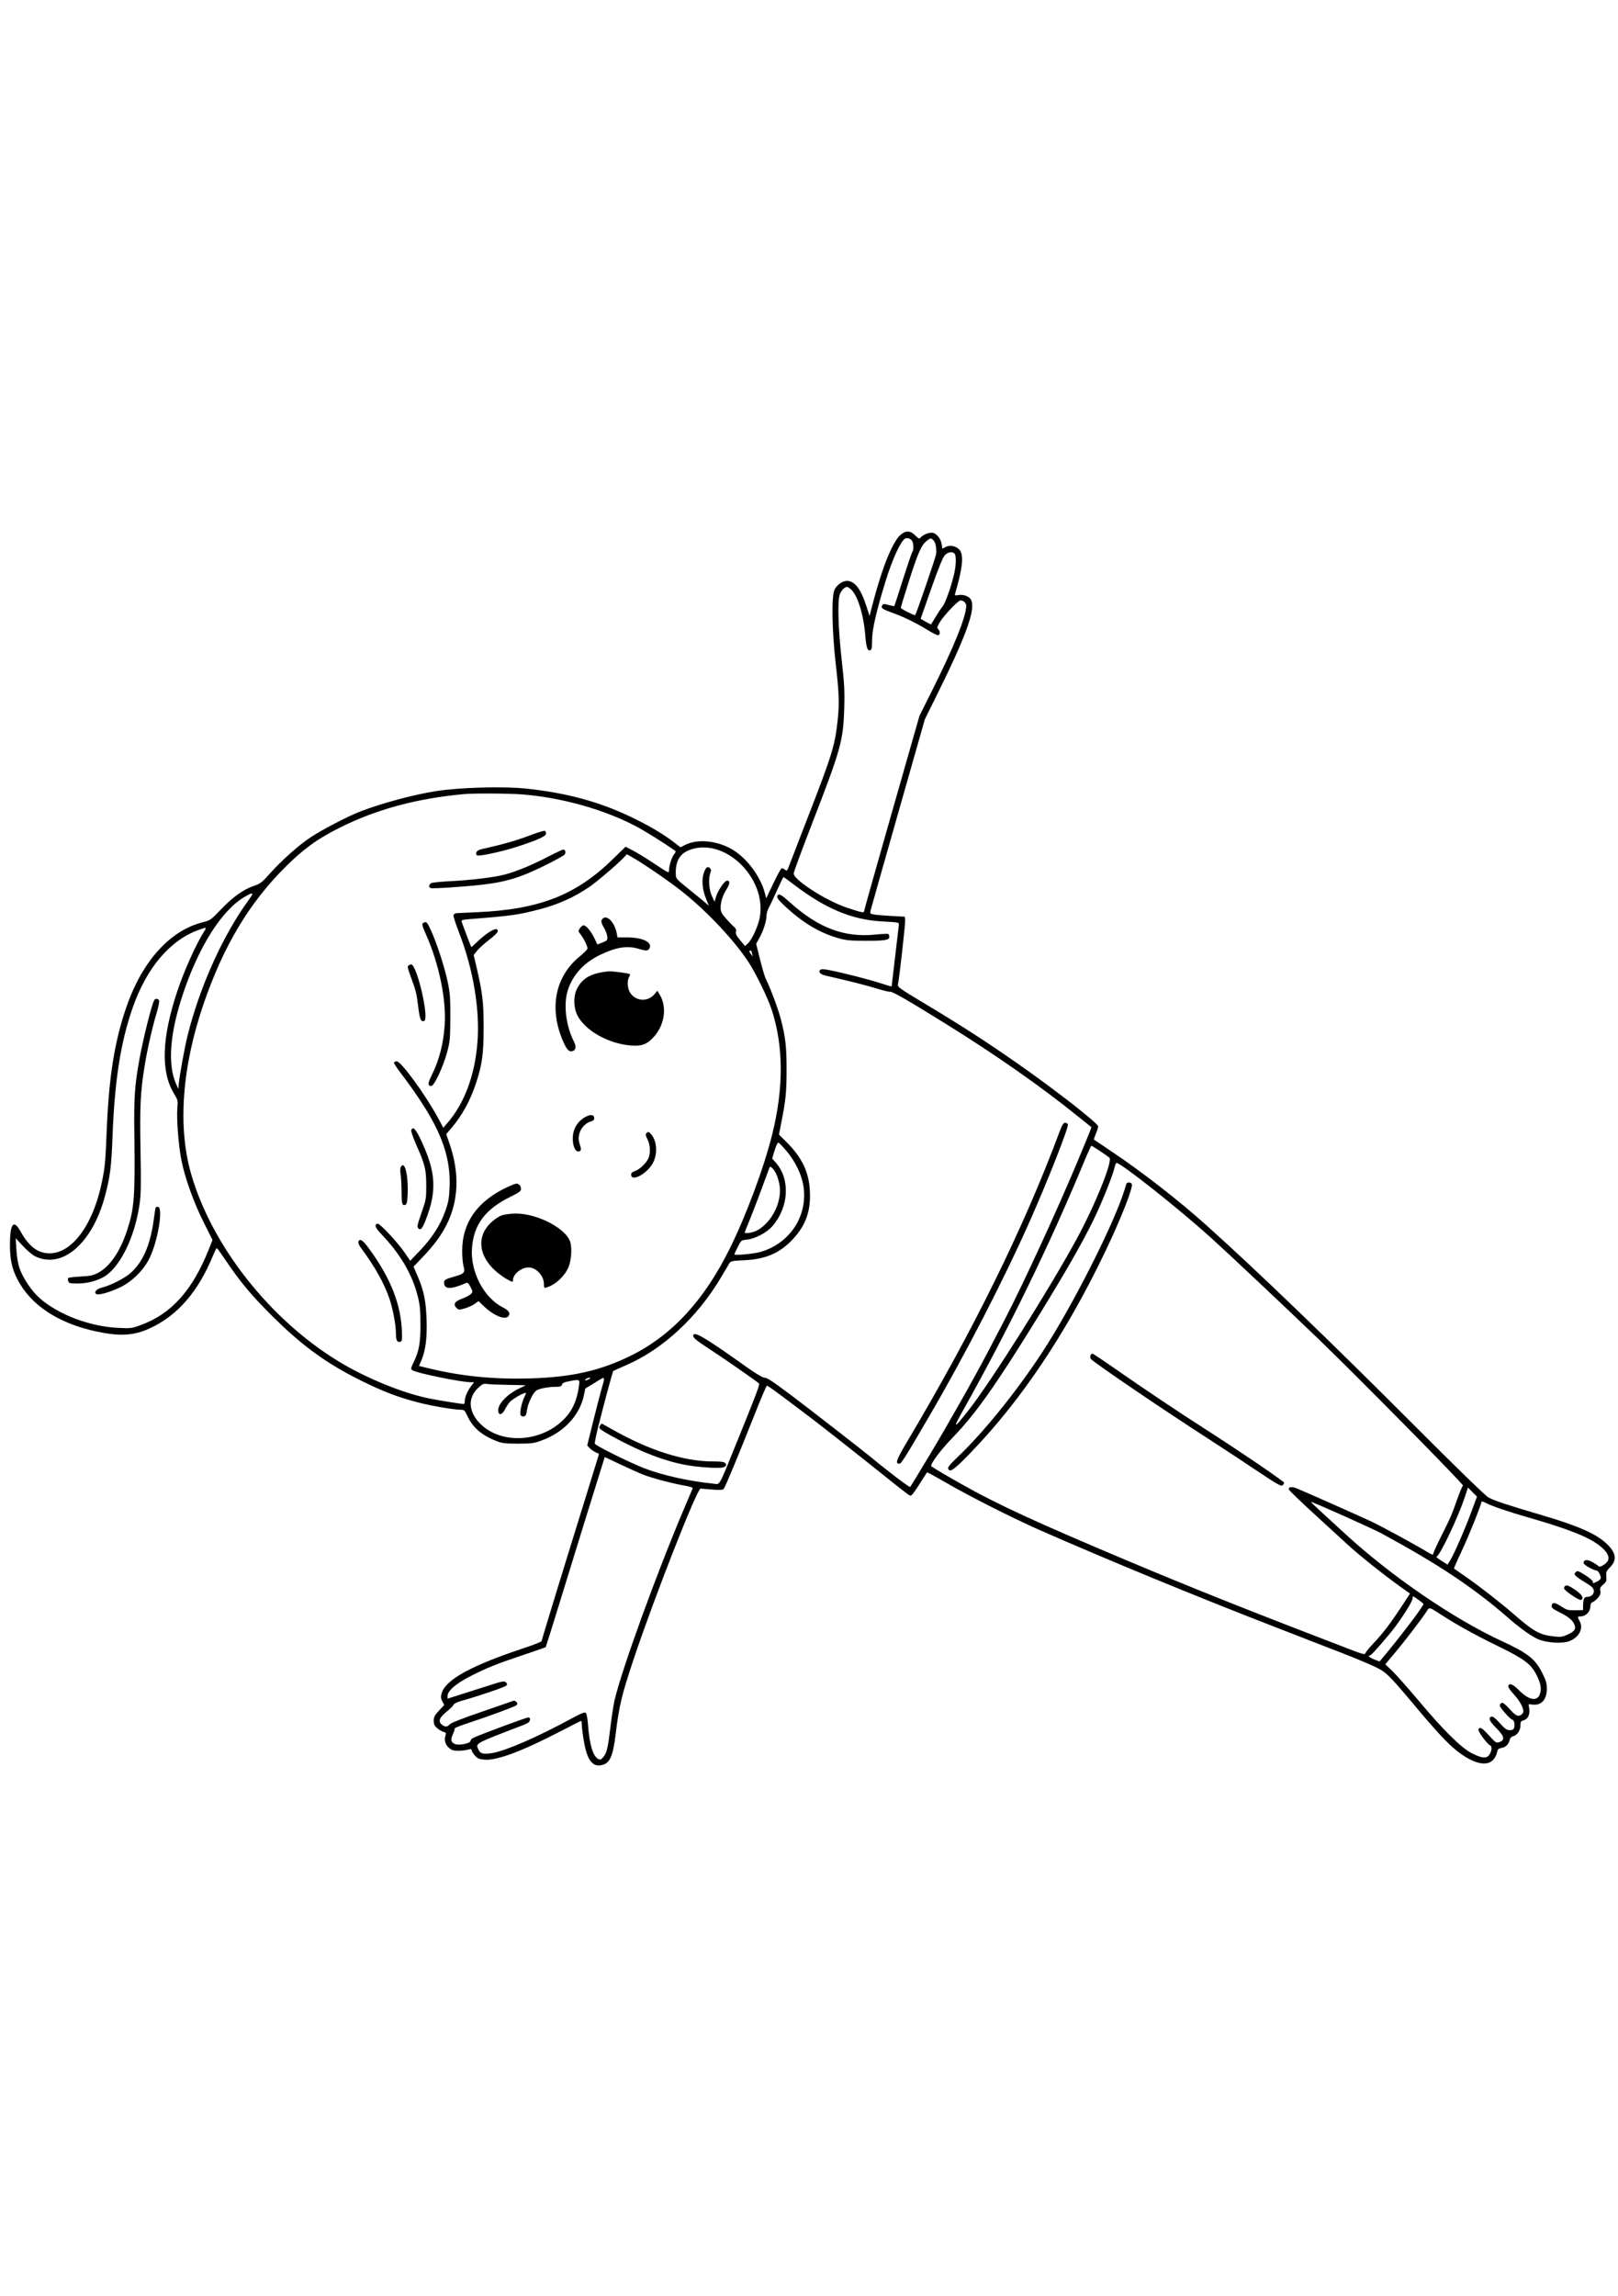 <svg xmlns="http://www.w3.org/2000/svg" width="1410" height="2000" viewBox="0 0 1410 2000" version="1.1">
	<path d="M 784.478 466.153 C 779.933 470.144, 773.546 483.372, 768.136 500 C 764.492 511.199, 762.957 516.545, 758.946 532 L 757.778 536.500 754.842 527.507 C 750.002 512.685, 744.771 506.007, 738 506.007 C 734.133 506.007, 729.056 509.654, 727.190 513.772 C 724.481 519.748, 725.012 549.647, 728.342 578.660 C 731.250 603.998, 731.545 613.097, 729.937 627.789 C 727.567 649.431, 725.096 657.480, 704.627 710.225 C 696.645 730.792, 689.145 750.211, 687.960 753.377 C 685.907 758.865, 685.720 759.056, 683.966 757.469 C 682.954 756.553, 681.588 756.136, 680.931 756.542 C 680.274 756.949, 677.032 762.955, 673.727 769.890 L 667.717 782.500 666.411 777.547 C 663.070 764.888, 653.217 750.734, 642.026 742.519 C 628.556 732.631, 609.075 729.840, 596.897 736.052 L 592.988 738.047 586.625 733.170 C 577.421 726.115, 564.880 718.762, 549.749 711.548 C 522.107 698.369, 494.428 690.841, 459.500 687.003 C 439.469 684.802, 401.022 685.814, 380 689.095 C 360.816 692.089, 332.809 699.593, 314.500 706.644 C 302.913 711.107, 280.980 722.498, 270.326 729.587 C 260.009 736.452, 245.071 749.773, 235.100 761 C 228.279 768.680, 226.926 769.714, 221.063 771.719 C 212.001 774.818, 202.660 781.531, 192.332 792.367 C 183.808 801.309, 183.261 801.692, 176.649 803.353 C 147.996 810.548, 123.888 837.346, 110.102 877.325 C 99.841 907.085, 94.913 937.890, 93.025 984.079 C 91.858 1012.631, 91.527 1016.211, 88.829 1029.439 C 80.756 1069.015, 60.806 1094.362, 39.984 1091.498 C 31.218 1090.292, 24.564 1084.551, 17.622 1072.205 C 11.823 1061.891, 8.688 1066.010, 8.668 1083.969 C 8.654 1096.821, 10.313 1104.714, 14.961 1113.922 C 26.416 1136.616, 50.655 1152.714, 84.057 1159.815 C 104.473 1164.154, 116.342 1163.492, 130.119 1157.245 C 154.702 1146.099, 172.788 1125.231, 186.033 1092.731 C 187.326 1089.558, 188.686 1087.083, 189.054 1087.231 C 189.423 1087.379, 193.142 1092.571, 197.320 1098.769 C 209.309 1116.556, 219.114 1128.283, 236.417 1145.532 C 263.333 1172.363, 284.427 1187.696, 315.500 1203.018 C 334.853 1212.561, 347.810 1217.433, 366 1222.007 C 377.479 1224.894, 396.036 1228, 401.805 1228 C 404.523 1228, 405.123 1228.588, 407.337 1233.425 C 411.910 1243.413, 419.844 1250.252, 432.617 1255.214 C 437.667 1257.176, 440.341 1257.500, 451.500 1257.500 C 463.317 1257.500, 465.206 1257.240, 472.254 1254.647 C 491.593 1247.532, 505.317 1232.694, 508.926 1215 L 510.048 1209.500 518.526 1204.319 C 528.220 1198.394, 527.699 1197.539, 523.512 1212.500 C 522.280 1216.900, 519.123 1229.179, 516.496 1239.786 L 511.720 1259.073 513.959 1261.456 C 515.190 1262.767, 517.503 1264.380, 519.099 1265.041 C 520.694 1265.702, 522 1266.377, 522 1266.541 C 522 1266.704, 517.545 1281.162, 512.099 1298.669 C 491.987 1363.328, 471.998 1428.529, 471.990 1429.500 C 471.985 1430.050, 465.348 1432.686, 457.241 1435.357 C 411.425 1450.453, 388.500 1462.923, 384.984 1474.660 C 383.963 1478.067, 384.035 1479.166, 385.456 1481.914 L 387.131 1485.153 382.565 1490.034 C 378.738 1494.126, 378 1495.553, 378 1498.868 C 378 1502.056, 378.596 1503.324, 381.077 1505.411 C 382.769 1506.835, 385.258 1508.278, 386.608 1508.616 C 388.594 1509.115, 388.921 1509.639, 388.327 1511.366 C 386.893 1515.533, 387.840 1519.416, 390.982 1522.250 C 393.491 1524.512, 394.961 1525, 399.272 1525 C 402.155 1525, 405.973 1524.581, 407.757 1524.070 C 410.324 1523.333, 411 1523.434, 411 1524.554 C 411 1525.332, 412.274 1527.395, 413.832 1529.138 C 416.220 1531.811, 417.539 1532.380, 422.253 1532.771 C 433.003 1533.663, 454.968 1525.449, 488.683 1507.929 C 498.133 1503.018, 506.121 1499, 506.433 1499 C 506.745 1499, 507.014 1500.688, 507.031 1502.750 C 507.049 1504.813, 507.905 1511.362, 508.934 1517.304 C 511.729 1533.435, 516.478 1539.480, 524.739 1537.421 C 531.612 1535.707, 534.243 1529.618, 536.589 1510 C 539.423 1486.298, 541.807 1476.350, 551.928 1446 C 569.875 1392.183, 607.573 1296.177, 610.574 1296.644 C 611.083 1296.724, 615.574 1297.102, 620.552 1297.485 C 627.572 1298.025, 629.852 1297.880, 630.703 1296.841 C 632.097 1295.139, 643.756 1267.095, 657.130 1233.274 C 662.833 1218.849, 667.857 1207.037, 668.293 1207.024 C 669.165 1206.998, 674.711 1210.975, 691.857 1223.923 C 698.104 1228.640, 704.404 1233.393, 705.857 1234.484 C 713.765 1240.421, 743.562 1263.841, 764.970 1280.947 C 794.668 1304.677, 792.543 1303.113, 794.207 1302.474 C 794.960 1302.185, 798.229 1297.661, 801.471 1292.420 C 804.713 1287.180, 807.621 1282.746, 807.933 1282.569 C 808.245 1282.391, 815.475 1286.307, 824 1291.272 C 844.279 1303.083, 882.747 1322.539, 906.120 1332.807 C 965.165 1358.745, 1040.852 1389.948, 1107 1415.622 C 1130.375 1424.695, 1158.275 1435.524, 1169 1439.686 C 1179.725 1443.849, 1192.582 1449.191, 1197.571 1451.558 C 1208.041 1456.526, 1210.072 1458.493, 1233.146 1486.025 C 1251.656 1508.111, 1261.366 1518.527, 1269.408 1524.927 C 1283.295 1535.977, 1295.104 1539.050, 1301.003 1533.150 C 1302.571 1531.583, 1304.153 1528.700, 1304.520 1526.744 C 1305.088 1523.715, 1305.673 1523.096, 1308.456 1522.574 C 1312.252 1521.862, 1314.562 1519.632, 1315.533 1515.741 C 1315.974 1513.972, 1317.084 1512.766, 1318.626 1512.379 C 1322.182 1511.487, 1325 1507.328, 1325 1502.974 C 1325 1499.805, 1325.390 1499.119, 1327.487 1498.593 C 1331.319 1497.631, 1333.371 1493.725, 1332.683 1488.702 L 1332.101 1484.457 1335.940 1484.823 C 1343.456 1485.540, 1347.990 1480.291, 1347.996 1470.866 C 1347.999 1466.287, 1347.251 1463.735, 1344.003 1457.246 C 1337.907 1445.067, 1331.445 1439.964, 1309 1429.604 C 1266.616 1410.042, 1212.069 1372.709, 1172.056 1335.876 C 1164.661 1329.069, 1154.914 1320.125, 1150.394 1316 C 1145.875 1311.875, 1142.294 1308.381, 1142.436 1308.235 C 1142.967 1307.694, 1195.819 1331.305, 1204 1335.739 C 1253.446 1362.537, 1284.126 1382.960, 1314.003 1408.968 C 1325.404 1418.893, 1335.436 1425.976, 1341.254 1428.207 C 1348.768 1431.090, 1361.707 1431.765, 1367.442 1429.575 C 1376.172 1426.241, 1380.187 1418.450, 1376.500 1412 C 1374.580 1408.641, 1374.653 1408, 1376.953 1408 C 1382.092 1408, 1386 1403.905, 1386 1398.520 C 1386 1397.031, 1386.735 1395.902, 1387.956 1395.514 C 1389.032 1395.172, 1391.097 1393.485, 1392.545 1391.765 C 1394.550 1389.381, 1395.040 1387.948, 1394.599 1385.745 C 1394.124 1383.369, 1394.570 1382.391, 1397.098 1380.264 C 1399.831 1377.964, 1400.136 1377.176, 1399.821 1373.221 C 1399.501 1369.191, 1399.825 1368.411, 1403.234 1365.002 C 1409.407 1358.829, 1408.295 1352.214, 1399.764 1344.350 C 1390.524 1335.833, 1375.124 1329.071, 1344.225 1319.963 C 1312.779 1310.694, 1301.937 1307.095, 1297 1304.287 C 1294.265 1302.732, 1269.364 1278.548, 1233.500 1242.614 C 1160.444 1169.417, 1095.296 1106.709, 1051.499 1067.429 C 1026.914 1045.378, 994.853 1020.465, 968.068 1002.597 C 960.130 997.302, 953.482 992.815, 953.293 992.626 C 953.104 992.437, 953.861 990.157, 954.975 987.559 C 956.089 984.960, 956.998 982.084, 956.995 981.167 C 956.988 978.451, 918.962 948.821, 886 925.848 C 858.580 906.738, 836.750 892.674, 805.281 873.848 C 784.579 861.463, 782.040 859.665, 782.486 857.705 C 783.649 852.596, 789.072 804.352, 788.799 801.555 L 788.500 798.500 776.738 797.859 C 770.269 797.507, 763.404 796.923, 761.481 796.562 C 758.283 795.962, 758.041 795.677, 758.640 793.203 C 758.999 791.716, 769.795 753.600, 782.631 708.500 L 805.968 626.500 815.152 608 C 842.168 553.583, 850.532 530.469, 846.162 522.302 C 844.647 519.472, 839.657 517.632, 835.379 518.326 C 832.323 518.822, 831.865 518.655, 832.294 517.204 C 838.618 495.809, 839.937 484.605, 836.711 479.682 C 834.247 475.921, 828.234 474.310, 824.284 476.353 L 821.244 477.925 820.622 474.040 C 819.769 468.704, 815.664 464, 811.861 464 C 808.627 464, 804.045 466.036, 802.156 468.313 C 801.140 469.536, 800.441 469.241, 797.578 466.378 C 793.143 461.943, 789.348 461.878, 784.478 466.153 M 788.717 469.139 C 784.917 471.265, 777.601 487.215, 771.809 506 C 763.729 532.207, 760.004 548.343, 760.002 557.143 C 760 563.705, 759.656 565.918, 758.573 566.334 C 755.977 567.330, 754.919 564.306, 754.027 553.343 C 752.481 534.341, 746.920 517.241, 740.807 512.697 C 738.288 510.824, 737.956 510.799, 735.646 512.312 C 734.289 513.201, 732.576 515.633, 731.839 517.715 C 729.731 523.673, 730.419 547.279, 733.509 575 C 735.856 596.047, 736.162 602.037, 735.684 617.500 C 734.820 645.413, 732.785 652.645, 707.304 718.347 C 698.804 740.263, 691.771 759.361, 691.675 760.788 C 691.308 766.233, 719.553 784.442, 737.885 790.579 C 750.644 794.850, 753 795.348, 753 793.774 C 753 793.078, 763.860 754.482, 777.134 708.005 L 801.269 623.500 811.536 603 C 831.337 563.467, 842 537.090, 842 527.641 C 842 525.181, 839.627 523, 836.949 523 C 834.990 523, 822.347 536.324, 819.132 541.776 C 816.575 546.112, 816.344 547.040, 817.566 548.055 C 819.347 549.533, 819.436 552.619, 817.717 553.278 C 817.011 553.549, 812.849 551.546, 808.467 548.827 C 798.383 542.571, 787.824 537.430, 777.080 533.545 C 768.472 530.432, 767.365 529.556, 768.922 527.094 C 769.672 525.908, 770.535 525.890, 774.434 526.982 C 776.977 527.694, 779.191 528.101, 779.355 527.888 C 779.518 527.675, 782.941 517.150, 786.960 504.500 C 790.979 491.850, 794.657 481.072, 795.134 480.550 C 796.119 479.470, 796.248 475.525, 795.402 472.372 C 794.679 469.680, 790.962 467.882, 788.717 469.139 M 807.634 471.073 C 803.010 474.711, 800.033 481.369, 792.428 505.090 C 788.343 517.834, 785 528.771, 785 529.394 C 785 530.362, 796.985 536.426, 797.548 535.743 C 798.621 534.441, 815.401 485.570, 815.750 482.728 C 816.354 477.819, 815.316 472.459, 813.389 470.532 C 811.394 468.537, 810.786 468.594, 807.634 471.073 M 823.254 483.750 C 821.582 485.579, 817.649 495.291, 811.514 512.739 L 802.288 538.979 806.723 541.578 C 809.162 543.007, 811.272 544.024, 811.412 543.838 C 811.551 543.652, 813.358 540.672, 815.426 537.216 C 817.494 533.761, 820.202 529.711, 821.444 528.216 C 823.813 525.368, 828.892 511.060, 831.461 500 C 833.283 492.156, 833.441 483.841, 831.800 482.200 C 829.756 480.156, 825.902 480.856, 823.254 483.750 M 404.500 691.697 C 363.729 695.374, 328.188 704.927, 296.545 720.714 C 276.604 730.664, 264.669 739.283, 248.415 755.471 C 217.056 786.704, 194.667 824.205, 177.436 874.365 C 158.562 929.303, 154.743 981.833, 166.638 1022.879 C 184.729 1085.309, 235.161 1149.349, 294.902 1185.753 C 318.677 1200.240, 350.327 1213.235, 373.500 1218.023 C 381.799 1219.737, 401.500 1222.915, 404.250 1222.982 C 404.663 1222.992, 405 1221.861, 405 1220.468 C 405 1217.161, 407.425 1211.443, 410.582 1207.304 L 413.102 1204 410.301 1204 C 401.808 1203.999, 362.697 1195.961, 359.378 1193.534 C 357.833 1192.405, 357.907 1191.886, 360.325 1186.904 C 365.184 1176.896, 366.466 1169.870, 366.424 1153.500 C 366.393 1141.497, 365.946 1136.732, 364.188 1129.651 C 359.289 1109.924, 348.903 1092.242, 331.693 1074.329 C 326.851 1069.290, 325.928 1066, 329.355 1066 C 331.444 1066, 346.724 1082.441, 352.500 1090.904 L 357.500 1098.229 366.500 1088.754 C 376.987 1077.713, 383.954 1066.688, 388.262 1054.320 C 390.778 1047.097, 391.417 1043.453, 391.795 1034.193 C 392.801 1009.530, 385.510 987.840, 366.521 959 C 361.994 952.125, 354.840 942.031, 350.622 936.568 C 346.405 931.106, 343.115 926.156, 343.311 925.568 C 343.506 924.981, 344.615 924.500, 345.775 924.500 C 349.533 924.500, 370.697 953.470, 381.510 973.416 L 386.343 982.333 389.720 978.416 C 404.776 960.951, 413.751 936.973, 416.073 908.015 C 418.356 879.553, 412.368 843.929, 399.941 812.041 C 397.144 804.863, 395.004 798.216, 395.186 797.270 C 395.402 796.153, 396.566 795.489, 398.509 795.375 C 400.154 795.279, 407.610 794.937, 415.078 794.616 C 469.766 792.263, 501.669 779.892, 533.816 748.572 L 545.133 737.547 551.816 741.010 C 555.492 742.914, 564.013 748.153, 570.750 752.650 C 582.807 760.699, 583 760.785, 583 758.073 C 583 754.045, 585.587 746.114, 587.641 743.844 C 588.690 742.685, 589.026 741.595, 588.460 741.188 C 578.459 734.008, 560.986 723.148, 552.449 718.806 C 524.299 704.490, 489.119 694.768, 455.500 692.015 C 444.225 691.091, 413.351 690.899, 404.500 691.697 M 460.736 728.063 C 449.925 732.198, 436.887 735.876, 419.507 739.695 C 415.563 740.561, 413.728 743.128, 415.667 745.067 C 416.860 746.260, 437.458 741.838, 450.576 737.572 C 468.299 731.809, 475.457 728.607, 475.803 726.285 C 475.969 725.168, 475.498 724.021, 474.755 723.736 C 474.013 723.451, 467.704 725.398, 460.736 728.063 M 603.939 739.365 C 593.093 742.290, 588.519 749.023, 588.901 761.500 C 589.019 765.327, 589.466 765.854, 599.262 773.699 C 604.893 778.209, 611.356 783.487, 613.625 785.429 L 617.751 788.959 615.292 782.871 C 612.192 775.196, 611.349 767.397, 612.987 761.545 C 614.566 755.908, 616.489 754.061, 618.591 756.163 C 619.754 757.325, 619.853 758.257, 619.041 760.392 C 617.161 765.338, 617.803 775.027, 620.375 780.500 L 622.724 785.500 623.842 781.500 C 625.291 776.320, 631.014 767.621, 633.259 767.189 C 636.187 766.625, 636.286 769.587, 633.487 774.021 C 629.894 779.712, 628 785.396, 628 790.485 C 628 794.022, 628.694 795.522, 632.223 799.609 C 634.545 802.299, 637.689 805.572, 639.208 806.883 C 641.283 808.673, 641.824 809.852, 641.381 811.619 C 640.929 813.417, 641.789 815.165, 645.029 819.035 L 649.268 824.097 651.693 821.819 C 655.476 818.264, 660.942 806.206, 662.194 798.650 C 667.665 765.631, 633.913 731.282, 603.939 739.365 M 478 746.032 C 463.208 753.701, 449.577 759.309, 439.473 761.883 C 429.906 764.321, 410.607 766.641, 392 767.589 C 384.575 767.967, 377.488 768.653, 376.250 769.114 C 373.908 769.985, 373.241 772.413, 375.038 773.524 C 376.316 774.313, 405.162 772.412, 421.620 770.453 C 442.866 767.925, 456.158 763.537, 480.500 751.019 C 486 748.190, 491.124 745.264, 491.887 744.516 C 493.459 742.973, 492.721 739.982, 490.781 740.035 C 490.077 740.055, 484.325 742.753, 478 746.032 M 542.901 747.646 C 537.301 753.496, 519.668 768.473, 513.376 772.724 C 500.217 781.614, 486.490 787.795, 470.704 791.939 C 451.797 796.902, 445.793 797.751, 409.658 800.575 C 402.988 801.096, 401.889 801.435, 402.305 802.844 C 402.891 804.828, 410.295 824.336, 410.670 824.883 C 410.814 825.093, 413.034 823.193, 415.603 820.660 C 422.167 814.188, 430.531 808.606, 432.519 809.369 C 435.365 810.461, 433.704 812.891, 426.087 818.774 C 422.010 821.923, 417.349 826.150, 415.730 828.166 L 412.786 831.833 415.318 842.666 C 420.483 864.765, 421.480 873.257, 421.462 895 C 421.443 917.785, 420.196 927.100, 415.063 942.807 C 409.912 958.569, 402.870 971.470, 393.294 982.686 L 388.866 987.872 391.891 996.686 C 400.531 1021.859, 399.655 1045.890, 389.347 1066.447 C 384.499 1076.117, 378.352 1084.494, 368.610 1094.706 L 360.370 1103.345 363.685 1111.014 C 369.383 1124.193, 371.186 1132.836, 371.738 1149.615 C 372.273 1165.845, 370.881 1176.446, 367.040 1185.406 L 365.132 1189.857 375.816 1192.400 C 402.862 1198.838, 430.991 1201.561, 461.500 1200.695 C 497.963 1199.660, 522.847 1194.085, 549.500 1180.980 C 585.344 1163.355, 613.583 1132.835, 635.992 1087.500 C 650.330 1058.496, 665.636 1017.361, 672.863 988.411 C 683.026 947.699, 682.886 911.374, 672.443 879.396 C 669.127 869.241, 658.591 847.625, 652.267 838 C 639.758 818.961, 616.612 794.321, 595 777.036 C 584.079 768.302, 560.840 752.311, 550.901 746.693 L 546.302 744.093 542.901 747.646 M 677.032 775.750 C 674.137 782.212, 670.921 788.988, 669.885 790.807 C 668.848 792.626, 668 795.582, 668 797.376 C 668 802.078, 665.293 810.679, 661.893 816.778 L 658.951 822.057 662.360 835.855 C 664.235 843.444, 666.536 851.136, 667.473 852.948 C 671.253 860.257, 678.191 878.878, 680.500 887.907 C 684.601 903.951, 685.456 911.562, 685.451 932 C 685.446 951.410, 684.802 957.855, 680.862 977.888 L 678.819 988.277 685.452 994.888 C 698.966 1008.358, 704.978 1020.973, 705.765 1037.511 C 706.603 1055.137, 702.176 1067.475, 690.618 1079.727 C 679.423 1091.595, 667.096 1096.889, 648.681 1097.736 C 638.035 1098.226, 636.738 1098.489, 635.602 1100.390 C 634.909 1101.551, 631.681 1107, 628.428 1112.500 C 607.840 1147.314, 577.544 1175.371, 545.679 1189.135 C 539.727 1191.706, 534.649 1194.018, 534.393 1194.273 C 533.876 1194.791, 526.784 1221.065, 521.405 1242.398 C 519.477 1250.042, 518.117 1256.861, 518.381 1257.552 C 519.035 1259.255, 548.221 1273.762, 561.216 1278.843 C 576.831 1284.948, 600.393 1290.221, 621.596 1292.356 C 627.752 1292.976, 625.726 1296.536, 641.996 1256.500 C 659.326 1213.856, 662.314 1205.909, 661.361 1205.006 C 659.183 1202.944, 627.251 1180.815, 616.500 1173.917 C 608.247 1168.622, 604.400 1165.560, 604.180 1164.109 C 603.313 1158.382, 612.974 1163.925, 650.500 1190.684 C 657.776 1195.873, 664.521 1199.965, 665.820 1199.977 C 668.433 1200.003, 672.336 1202.537, 689.413 1215.293 C 702.011 1224.704, 752.720 1264.068, 759.500 1269.700 C 774.131 1281.852, 792.563 1295.833, 793.152 1295.224 C 793.537 1294.826, 801.015 1282.575, 809.769 1268 C 826.559 1240.046, 849.760 1198.944, 861.984 1175.500 C 865.998 1167.800, 871.867 1156.550, 875.024 1150.500 C 891.325 1119.269, 922.047 1052.519, 939.921 1009.500 C 951.134 982.512, 951.341 981.987, 950.885 981.661 C 950.673 981.510, 945.775 977.573, 940 972.912 C 907.419 946.615, 868.084 919.053, 824.705 892.123 C 791.305 871.388, 777.696 863.543, 775.676 863.862 C 774.674 864.021, 769.499 862.784, 764.176 861.113 C 755.834 858.495, 739.725 854.417, 720.173 849.974 C 714.832 848.760, 712.801 846.799, 714.809 844.791 C 715.575 844.025, 717.695 844.066, 722.192 844.931 C 733.884 847.182, 757.191 853.106, 767.131 856.353 C 772.559 858.127, 777 859.444, 777 859.282 C 777 859.119, 778.353 847.627, 780.006 833.743 C 781.659 819.859, 783.122 807.414, 783.256 806.088 C 783.533 803.346, 784.108 803.481, 768.500 802.606 C 742.066 801.122, 718.822 791.306, 690.912 769.837 C 686.738 766.627, 683.092 764, 682.809 764 C 682.526 764, 679.926 769.288, 677.032 775.750 M 213.723 780.877 C 193.676 792.318, 173.597 823.650, 159.592 865.343 C 147.883 900.202, 145.840 927.603, 153.674 944.705 L 155.412 948.500 155.745 944.500 C 156.339 937.344, 160.967 911.994, 163.573 901.622 C 174.339 858.767, 194.625 813.996, 217.207 783.250 C 221.512 777.389, 220.746 776.868, 213.723 780.877 M 677.290 780.687 C 676.818 781.917, 678.602 784.211, 683.865 789.141 C 699.385 803.679, 714.070 812.510, 730.500 817.186 C 737.252 819.107, 740.919 819.465, 754 819.481 C 771.364 819.502, 775 818.906, 775 816.040 C 775 814.983, 774.598 813.870, 774.106 813.566 C 773.615 813.262, 768.427 813.495, 762.577 814.084 C 735.895 816.769, 713.370 808.343, 689.037 786.572 C 680.300 778.755, 678.397 777.802, 677.290 780.687 M 525.200 800.200 C 523.445 801.955, 523.708 803.645, 526.466 808.353 C 527.823 810.667, 529.060 814.053, 529.216 815.875 C 529.480 818.954, 529.184 819.315, 525.062 820.950 L 520.623 822.711 517.912 817.106 C 514.941 810.962, 510.728 806, 508.483 806 C 507.693 806, 506.292 807.151, 505.371 808.557 C 503.774 810.994, 503.797 811.241, 505.876 813.807 C 508.548 817.105, 511.948 823.939, 511.978 826.071 C 511.990 826.934, 509.106 829.960, 505.569 832.794 C 483.545 850.443, 478.074 878.783, 491.076 907.863 C 494.194 914.834, 496.163 916.642, 499.321 915.430 C 501.917 914.434, 502.234 911.380, 500.165 907.307 C 493.002 893.208, 490.840 874.347, 494.979 862.062 C 499.472 848.727, 509.015 838.437, 523.207 831.628 C 537.013 825.003, 546.751 823.504, 556.591 826.489 C 563.109 828.466, 564.725 828.382, 566 826 C 568.792 820.784, 559.922 816.513, 546.317 816.523 L 538.134 816.529 537.481 813.049 C 535.696 803.534, 528.937 796.463, 525.200 800.200 M 369.250 803.662 C 367.380 804.417, 367.694 806.133, 371.077 813.657 C 382.504 839.075, 389.071 870.764, 387.518 893 C 386.379 909.317, 382.696 923.540, 376.293 936.356 C 372.743 943.462, 372.613 946, 375.796 946 C 378.374 946, 386.139 929.454, 389.640 916.500 C 392.134 907.270, 392.348 904.961, 392.421 886.500 C 392.489 869.276, 392.180 864.973, 390.198 855.500 C 387.500 842.613, 380.598 821.328, 375.629 810.572 C 372.189 803.126, 371.751 802.653, 369.250 803.662 M 173.194 809.981 C 148.043 819.031, 127.728 843.010, 115.535 878.039 C 105.045 908.176, 99.854 941.536, 98.036 990.500 C 97.081 1016.207, 95.954 1025.053, 91.496 1041.802 C 80.435 1083.360, 53.759 1106.121, 30.200 1094.102 C 28.091 1093.026, 23.513 1089.096, 20.026 1085.369 L 13.687 1078.592 14.277 1088.546 C 14.649 1094.810, 15.682 1100.857, 17.062 1104.858 C 19.897 1113.072, 27.702 1124.697, 34.299 1130.530 C 50.766 1145.089, 77.922 1155.415, 103 1156.652 C 114.083 1157.199, 114.806 1157.107, 122.943 1154.109 C 149.429 1144.352, 167.805 1123.850, 181.925 1088.305 L 185.180 1080.111 177.282 1064.305 C 168.534 1046.800, 160.952 1025.477, 157.927 1009.871 C 155.524 997.474, 153.740 973.658, 154.566 965 C 155.158 958.794, 155.022 958.228, 151.558 952.500 C 139.948 933.302, 140.936 903.972, 154.567 863.232 C 160.542 845.373, 170.605 822.923, 177.606 811.833 C 180.378 807.441, 180.320 807.417, 173.194 809.981 M 653.032 828.750 C 653.049 829.163, 653.785 830.400, 654.666 831.500 C 656.075 833.258, 656.192 833.278, 655.635 831.668 C 655.286 830.661, 655 829.423, 655 828.918 C 655 828.413, 654.550 828, 654 828 C 653.450 828, 653.014 828.337, 653.032 828.750 M 356.084 840.927 C 354.902 841.675, 355.176 843.202, 357.743 850.162 C 362.492 863.036, 362.966 864.933, 364.458 877.007 C 365.819 888.027, 366.819 890.390, 369.659 889.300 C 374.333 887.507, 363.292 839.909, 358.227 840.015 C 357.827 840.024, 356.863 840.434, 356.084 840.927 M 522 847.387 C 512.426 849.510, 506.845 853.523, 502.895 861.124 C 499.565 867.534, 499.703 877.710, 503.213 884.520 C 510.034 897.753, 529.979 909.009, 549.535 910.662 C 558.605 911.429, 563.056 909.996, 568.494 904.559 C 579.039 894.014, 581.753 877.561, 574.816 866.233 L 572.815 862.965 570.819 865.503 C 564.948 872.967, 553.928 872.473, 549.016 864.526 C 546.747 860.855, 546.341 854.028, 548.212 851.032 C 548.879 849.964, 549.189 848.856, 548.902 848.568 C 548.152 847.819, 535.145 846.028, 531 846.104 C 529.075 846.139, 525.025 846.716, 522 847.387 M 134.452 871.078 C 132.176 874.761, 124.345 906.348, 121.083 925 C 117.287 946.715, 116.681 956.308, 117.077 988.500 C 117.742 1042.716, 117.002 1052.618, 110.881 1071.359 C 104.834 1089.875, 96.028 1102.946, 85.880 1108.469 C 81.330 1110.945, 79.091 1111.445, 70.363 1111.931 C 64.754 1112.244, 59.861 1112.804, 59.491 1113.175 C 59.120 1113.546, 59.114 1114.783, 59.476 1115.925 C 60.061 1117.766, 60.928 1118, 67.173 1118 C 76.070 1118, 84.698 1115.782, 91.081 1111.855 C 104.896 1103.355, 117.517 1077.372, 121.611 1049 C 122.856 1040.375, 123.007 1031.983, 122.459 1002 C 121.752 963.306, 122.362 950.913, 126.104 928 C 128.462 913.561, 132.856 894.301, 136.639 881.823 C 138.086 877.051, 138.999 872.439, 138.667 871.573 C 137.976 869.774, 135.442 869.476, 134.452 871.078 M 509.542 973.254 C 503.529 976.691, 499.715 982.791, 499.210 989.777 C 498.700 996.826, 500.874 1003, 503.866 1003 C 506.556 1003, 506.883 1001.364, 505.155 996.557 C 502.345 988.744, 506.782 979.547, 514.607 976.965 C 517.358 976.057, 518.048 975.343, 517.807 973.654 C 517.383 970.682, 514.302 970.533, 509.542 973.254 M 922.994 986.750 C 891.712 1070.417, 848.389 1158.424, 790.820 1255.254 C 781.121 1271.568, 779.880 1275.016, 783.719 1274.986 C 785.427 1274.973, 788.799 1269.613, 810.385 1232.593 C 841.479 1179.264, 874.931 1114.337, 897.504 1063.500 C 913.449 1027.592, 931.490 981.719, 930.590 979.374 C 930.300 978.618, 929.208 978, 928.164 978 C 926.693 978, 925.529 979.971, 922.994 986.750 M 358.365 984.490 C 358.051 985.310, 360.035 991.047, 362.775 997.240 C 370.395 1014.463, 371.427 1018.656, 371.455 1032.500 C 371.479 1044.043, 371.320 1044.957, 367.292 1056.500 C 363.632 1066.986, 363.286 1068.685, 364.552 1069.964 C 366.503 1071.937, 367.998 1070.286, 370.856 1063 C 380.908 1037.373, 379.996 1021.143, 366.938 993.250 C 362.270 983.280, 359.799 980.755, 358.365 984.490 M 563.254 987.146 C 562.393 988.007, 562.638 989.311, 564.239 992.396 C 566.820 997.368, 567.058 1005.208, 564.760 1009.561 C 562.433 1013.969, 557.193 1018.781, 553.333 1020.055 C 551.068 1020.803, 550 1021.781, 550 1023.109 C 550 1029.994, 564.274 1022.263, 569.128 1012.750 C 573.052 1005.057, 572.524 994.479, 567.924 988.631 C 565.619 985.700, 564.922 985.478, 563.254 987.146 M 675.063 1002.017 L 672.904 1009.127 676.101 1012.768 C 688.825 1027.260, 687.521 1051.355, 673.108 1068.055 C 668.262 1073.671, 658 1079.101, 650.954 1079.778 C 645.929 1080.261, 645.876 1080.303, 642.948 1086.104 C 641.326 1089.315, 640 1092.248, 640 1092.621 C 640 1093.777, 657.198 1092.138, 663 1090.429 C 688.538 1082.907, 704.116 1058.942, 700.167 1033.250 C 698.617 1023.162, 693.043 1011.598, 685.380 1002.575 C 682.146 998.766, 678.988 995.483, 678.361 995.279 C 677.700 995.063, 676.319 997.885, 675.063 1002.017 M 944.597 1012.265 C 914.512 1084.812, 879.023 1157.659, 839.255 1228.500 C 829.774 1245.388, 830.963 1245.171, 844.728 1227.502 C 864.323 1202.349, 913.583 1124.339, 937.678 1080.303 C 954.014 1050.446, 969.866 1011.347, 966.809 1008.448 C 965.074 1006.802, 951.785 997.996, 951.064 998.015 C 950.754 998.023, 947.844 1004.435, 944.597 1012.265 M 971.479 1016.250 C 970.028 1023.183, 960.408 1047.236, 952.981 1062.500 C 943.494 1081.999, 929.113 1107.143, 905.509 1145.500 C 868.517 1205.615, 850.124 1231.710, 830.590 1251.793 C 819.939 1262.744, 810.479 1275.348, 811.578 1277.126 C 811.798 1277.481, 816.595 1280.478, 822.239 1283.784 C 859.466 1305.596, 886.289 1318.519, 956 1348.231 C 1020.668 1375.794, 1071.568 1396.343, 1147.500 1425.543 C 1155.750 1428.715, 1168.575 1433.654, 1176 1436.518 C 1187.353 1440.897, 1189.557 1441.469, 1189.856 1440.113 C 1190.052 1439.226, 1192.989 1435.575, 1196.384 1432 C 1204.801 1423.136, 1211.266 1414.722, 1220.732 1400.316 L 1228.737 1388.132 1220.619 1382.338 C 1206.487 1372.253, 1184.836 1355.012, 1175.115 1346.102 C 1169.953 1341.371, 1156.228 1328.802, 1144.615 1318.170 C 1133.002 1307.539, 1123.354 1298.200, 1123.176 1297.417 C 1122.617 1294.960, 1125.884 1294.683, 1130.783 1296.773 C 1145.356 1302.990, 1186.931 1321.475, 1195.500 1325.548 C 1204.968 1330.048, 1233.959 1345.834, 1244.250 1352.093 C 1247.891 1354.307, 1249 1354.627, 1249 1353.466 C 1249 1352.632, 1252.106 1345.774, 1255.901 1338.225 C 1264.162 1321.796, 1265.096 1319.636, 1270.004 1305.616 C 1272.100 1299.630, 1274.319 1294.421, 1274.936 1294.040 C 1276.024 1293.367, 1182.932 1199.016, 1148.499 1165.893 C 1120.105 1138.578, 1070.017 1091.433, 1055 1077.888 C 1027.163 1052.778, 976.929 1013, 973.055 1013 C 972.562 1013, 971.853 1014.462, 971.479 1016.250 M 349.219 1016.573 C 348.735 1017.438, 348.686 1020.250, 349.110 1022.823 C 349.534 1025.395, 349.908 1032.311, 349.940 1038.191 C 350 1048.881, 350.494 1050.515, 353.333 1049.426 C 354.457 1048.994, 354.938 1046.866, 355.200 1041.172 C 356.004 1023.660, 352.748 1010.267, 349.219 1016.573 M 670.534 1017.114 C 662.555 1038.919, 657.150 1053.195, 653.518 1062.063 C 651.033 1068.130, 649 1073.298, 649 1073.547 C 649 1074.832, 656.042 1073.730, 659.515 1071.903 C 673.031 1064.791, 682.228 1045.616, 679.106 1031.057 C 677.730 1024.643, 675.536 1019.795, 672.950 1017.455 C 671.402 1016.053, 670.946 1015.989, 670.534 1017.114 M 981.545 1031.250 C 981.329 1031.938, 980.602 1034.300, 979.929 1036.500 C 971.730 1063.324, 939.443 1128.104, 913.641 1169.500 C 891.573 1204.904, 858.964 1246.003, 834.652 1269.051 C 827.982 1275.375, 825.803 1278.044, 826.285 1279.301 C 827.678 1282.931, 830.967 1280.667, 844.571 1266.711 C 889.370 1220.753, 929.322 1161.166, 963.724 1089 C 977.120 1060.898, 987.497 1034.460, 986.328 1031.412 C 985.658 1029.665, 982.080 1029.545, 981.545 1031.250 M 441.014 1034.561 C 415.875 1046.608, 402.945 1065.014, 402.770 1089 C 402.732 1094.225, 403.245 1100.447, 403.909 1102.826 C 405.447 1108.330, 404.588 1109.444, 397.142 1111.598 C 387.875 1114.277, 387 1114.768, 387 1117.279 C 387 1123.230, 392.996 1123.321, 406.187 1117.570 C 407.489 1117.002, 408.362 1117.788, 410.006 1121.012 C 412.031 1124.981, 412.051 1125.286, 410.410 1127.099 C 409.460 1128.149, 406.067 1129.962, 402.869 1131.128 C 396.198 1133.560, 394.622 1136.066, 397.778 1139.223 C 399.680 1141.124, 399.998 1141.142, 405.133 1139.648 C 408.085 1138.789, 411.955 1137.012, 413.733 1135.699 L 416.967 1133.311 421.475 1137.630 C 430.171 1145.963, 440.044 1150.061, 442.960 1146.548 C 445.117 1143.949, 443.608 1141.559, 437.996 1138.687 C 421.483 1130.236, 409.775 1107.615, 411.299 1087.104 C 412.815 1066.709, 422.837 1053.311, 444.607 1042.576 C 452.349 1038.758, 454 1037.545, 454 1035.672 C 454 1033.028, 452.273 1031, 450.022 1031 C 449.154 1031, 445.100 1032.602, 441.014 1034.561 M 135.572 1052.176 C 135.340 1052.904, 134.646 1057.325, 134.029 1062 C 131.017 1084.851, 124.295 1100.029, 112.975 1109.543 C 107.891 1113.816, 96.346 1119.609, 89.364 1121.390 C 84.295 1122.683, 81.771 1125.171, 83.635 1127.035 C 85.204 1128.604, 95.753 1125.721, 105 1121.197 C 115.371 1116.123, 125.304 1106.186, 130.348 1095.842 C 137.571 1081.030, 142.359 1052.141, 137.747 1051.207 C 136.783 1051.012, 135.804 1051.448, 135.572 1052.176 M 437.086 1058.717 C 434.545 1059.615, 430.446 1062.444, 427.423 1065.388 C 415.140 1077.347, 417.074 1094.162, 432.260 1107.446 C 435.016 1109.857, 439.460 1113.021, 442.135 1114.477 C 446.526 1116.867, 447 1116.948, 447.004 1115.312 C 447.015 1109.898, 454.173 1103.995, 460.718 1104.004 C 467.227 1104.012, 473.989 1111.302, 473.996 1118.317 C 474 1121.808, 474.193 1122.077, 476.250 1121.464 C 483.913 1119.178, 491.796 1111.976, 495.295 1104.067 C 497.744 1098.530, 498.619 1087.965, 497.095 1082.333 C 493.819 1070.225, 468.406 1056.875, 449.020 1057.079 C 444.884 1057.122, 439.514 1057.859, 437.086 1058.717 M 312.334 1081.572 C 311.994 1082.457, 312.764 1084.534, 314.094 1086.322 C 326.570 1103.101, 334.911 1117.925, 339.400 1131.297 C 342.423 1140.303, 344.993 1154.073, 345.015 1161.381 C 345.033 1167.345, 346.004 1169.346, 348.620 1168.815 C 350.282 1168.478, 350.476 1167.566, 350.290 1160.967 C 349.602 1136.437, 340.518 1113.319, 321.324 1087.250 C 316.059 1080.100, 313.515 1078.493, 312.334 1081.572 M 950.309 1180.636 C 949.964 1181.536, 950.091 1182.892, 950.591 1183.650 C 952.334 1186.293, 1012.345 1227.076, 1053.500 1253.587 C 1064.500 1260.672, 1083.099 1272.914, 1094.831 1280.790 C 1112.039 1292.342, 1116.437 1294.883, 1117.581 1293.933 C 1118.362 1293.285, 1119 1292.191, 1119 1291.502 C 1119 1290.311, 1080.246 1264.001, 1049 1243.980 C 1026.458 1229.535, 995.471 1208.789, 973.164 1193.206 C 961.979 1185.393, 952.403 1179, 951.883 1179 C 951.363 1179, 950.655 1179.736, 950.309 1180.636 M 511.029 1200.961 C 508.584 1202.507, 510.317 1202.940, 513.002 1201.454 C 514.450 1200.652, 514.870 1200.062, 514 1200.051 C 513.175 1200.040, 511.838 1200.449, 511.029 1200.961 M 495.333 1203.258 C 491.640 1203.970, 490.027 1204.787, 489.677 1206.127 C 489.281 1207.640, 488.234 1208, 484.230 1208 C 477.371 1208, 468.969 1209.718, 466.966 1211.530 C 463.925 1214.283, 460.035 1222.645, 459.251 1228.115 C 458.618 1232.533, 458.100 1233.554, 456.367 1233.803 C 455.157 1233.976, 453.999 1233.439, 453.655 1232.543 C 452.804 1230.326, 454.593 1221.746, 456.904 1216.963 C 458.824 1212.988, 458.825 1212.921, 456.944 1213.518 C 453.475 1214.619, 446.436 1218.906, 444.291 1221.225 C 443.133 1222.476, 441.187 1225.435, 439.966 1227.799 C 437.552 1232.475, 434.739 1233.158, 434.176 1229.204 C 433.358 1223.462, 441.820 1214.394, 452.750 1209.300 C 455.637 1207.954, 457.996 1206.774, 457.991 1206.677 C 457.986 1206.580, 451.348 1206.412, 443.241 1206.305 C 435.133 1206.198, 426.819 1205.856, 424.764 1205.545 C 421.492 1205.051, 420.535 1205.425, 417.072 1208.554 C 407.335 1217.351, 407.984 1229.767, 418.736 1240.367 C 436.997 1258.370, 471.557 1256.413, 491.449 1236.249 C 498.789 1228.809, 502.926 1219.627, 504.514 1207.250 C 505.282 1201.264, 505.405 1201.318, 495.333 1203.258 M 523.105 1241.373 C 522.478 1242.129, 522.204 1243.366, 522.496 1244.123 C 523.265 1246.117, 547.492 1258.992, 561.500 1264.851 C 582.436 1273.608, 598.874 1277.481, 619.112 1278.426 C 627.092 1278.799, 630.184 1278.586, 631.575 1277.569 C 633.144 1276.421, 633.222 1275.973, 632.090 1274.608 C 631.034 1273.335, 628.747 1272.998, 621.128 1272.992 C 595.670 1272.972, 564.993 1263.115, 532.579 1244.539 C 528.223 1242.043, 524.566 1240, 524.452 1240 C 524.338 1240, 523.732 1240.618, 523.105 1241.373 M 522.577 1283.325 C 516.741 1301.930, 498.738 1360.102, 486.009 1401.485 C 480.429 1419.627, 475.717 1434.616, 475.538 1434.795 C 475.359 1434.974, 466.728 1437.969, 456.357 1441.451 C 432.451 1449.477, 424.314 1452.743, 409.852 1460.116 C 397.375 1466.478, 390 1472.861, 390 1477.300 L 390 1479.644 402.250 1475.741 C 408.988 1473.595, 420.090 1470.056, 426.923 1467.878 C 438.114 1464.309, 439.498 1464.070, 440.887 1465.458 C 442.240 1466.811, 442.249 1467.172, 440.964 1468.409 C 439.596 1469.725, 416.503 1477.541, 402.112 1481.558 C 398.280 1482.627, 395.541 1483.973, 395.267 1484.921 C 395.016 1485.789, 392.383 1488.430, 389.415 1490.790 C 382.979 1495.906, 381.594 1499.443, 384.960 1502.169 C 387.868 1504.523, 389.771 1504.485, 391.840 1502.028 C 392.884 1500.789, 403.154 1496.747, 419.500 1491.144 C 433.800 1486.241, 446.215 1481.933, 447.090 1481.570 C 448.014 1481.186, 449.234 1481.577, 450.004 1482.505 C 451.107 1483.834, 451.092 1484.324, 449.914 1485.440 C 448.626 1486.660, 426.492 1494.792, 406.500 1501.391 C 398.416 1504.059, 395.552 1505.376, 396.165 1506.144 C 396.349 1506.376, 395.655 1508.439, 394.622 1510.729 C 392.463 1515.516, 392.908 1517.545, 396.470 1519.168 C 399.715 1520.647, 410 1518.591, 410 1516.463 C 410 1515.697, 410.933 1514.571, 412.073 1513.961 C 416.167 1511.770, 458.519 1496, 460.309 1496 C 461.635 1496, 462.051 1496.620, 461.820 1498.248 C 461.579 1499.940, 460.139 1501.020, 456 1502.611 C 412.383 1519.381, 414.348 1518.281, 417.125 1524.376 C 418.610 1527.635, 421.789 1528.306, 429.308 1526.950 C 441.602 1524.732, 469.292 1512.612, 498.832 1496.519 C 506.487 1492.349, 509.496 1491.167, 510.445 1491.955 C 511.213 1492.592, 512.001 1496.743, 512.409 1502.307 C 513.661 1519.365, 516.710 1529.704, 521.196 1532.105 C 523.073 1533.109, 523.683 1532.907, 525.639 1530.633 C 528.764 1527, 529.731 1522.988, 531.958 1504.398 C 533.019 1495.542, 534.600 1485.192, 535.471 1481.398 C 541.647 1454.498, 572.338 1370.016, 597.012 1312 C 600.403 1304.025, 603.382 1297.013, 603.632 1296.418 C 603.909 1295.757, 601.246 1294.850, 596.793 1294.089 C 585.991 1292.243, 568.035 1287.475, 560.298 1284.399 C 556.559 1282.912, 547.543 1278.873, 540.262 1275.423 L 527.024 1269.151 522.577 1283.325 M 1276.474 1304.135 C 1270.529 1322.110, 1254.360 1356, 1251.729 1356 C 1251.104 1356, 1253.047 1357.550, 1256.046 1359.444 L 1261.500 1362.888 1263.743 1359.194 C 1267.316 1353.311, 1276.328 1332.710, 1281.950 1317.576 L 1287.122 1303.652 1283.181 1299.711 L 1279.241 1295.770 1276.474 1304.135 M 1291 1308.113 C 1291 1310.470, 1279.359 1339.391, 1273.231 1352.257 C 1269.628 1359.823, 1266.864 1366.156, 1267.090 1366.331 C 1267.315 1366.505, 1271.325 1369.286, 1276 1372.511 C 1288.723 1381.286, 1307.189 1395.632, 1319 1405.917 C 1336.478 1421.137, 1341.872 1424.125, 1354.239 1425.440 C 1360.186 1426.073, 1361.613 1425.866, 1366.389 1423.679 C 1372.554 1420.857, 1373.829 1418.504, 1371.567 1414.129 C 1369.765 1410.646, 1366.161 1407.920, 1357.889 1403.787 C 1353.045 1401.366, 1351.948 1400.377, 1352.194 1398.654 C 1352.657 1395.421, 1354.974 1395.611, 1360.638 1399.348 C 1365.298 1402.422, 1366.416 1402.727, 1372.638 1402.619 L 1379.500 1402.500 1379.585 1398.400 C 1379.703 1392.747, 1380.555 1391.005, 1383.219 1390.968 C 1388.069 1390.901, 1390.620 1386.342, 1387.750 1382.871 C 1387.063 1382.039, 1383.882 1379.816, 1380.681 1377.929 C 1377.481 1376.043, 1374.136 1373.698, 1373.248 1372.719 C 1371.785 1371.105, 1371.780 1370.792, 1373.195 1369.376 C 1374.610 1367.961, 1375.376 1368.207, 1381.378 1371.997 C 1385.020 1374.297, 1388 1376.814, 1388 1377.590 C 1388 1379.365, 1388.416 1379.354, 1392.050 1377.474 C 1393.672 1376.635, 1395 1375.306, 1395 1374.521 C 1395 1372.014, 1392.726 1368, 1391.306 1368 C 1388.772 1368, 1380 1362.982, 1380 1361.533 C 1380 1358.392, 1383.287 1358.085, 1387.970 1360.789 C 1390.462 1362.227, 1392.778 1363.806, 1393.117 1364.296 C 1394.090 1365.702, 1399.967 1362.167, 1401.216 1359.425 C 1402.876 1355.782, 1400.349 1351.284, 1393.805 1346.235 C 1383.983 1338.658, 1366.697 1331.822, 1332.500 1321.992 C 1314.628 1316.854, 1300.273 1311.987, 1295.482 1309.440 C 1293.017 1308.129, 1291 1307.532, 1291 1308.113 M 1363.667 1381.667 C 1363.300 1382.033, 1363 1382.899, 1363 1383.589 C 1363 1385.361, 1375.969 1394.226, 1377.630 1393.589 C 1380.629 1392.437, 1378.900 1389.219, 1373.091 1385.145 C 1367.367 1381.130, 1365.056 1380.277, 1363.667 1381.667 M 1230.997 1392.188 C 1230.995 1394.511, 1224.476 1405.248, 1216.253 1416.472 C 1210.259 1424.655, 1195.096 1442, 1193.937 1442 C 1191.467 1442, 1193.480 1443.911, 1197.612 1445.490 L 1202.225 1447.251 1204.362 1444.711 C 1219.990 1426.144, 1241.207 1398.144, 1240.508 1397.012 C 1240.319 1396.707, 1238.103 1394.976, 1235.582 1393.166 C 1231.075 1389.930, 1231 1389.914, 1230.997 1392.188 M 1243.066 1403.837 C 1238.652 1410.599, 1224.153 1429.539, 1215.639 1439.662 L 1207.202 1449.694 1213.366 1455.597 C 1216.757 1458.844, 1226.907 1470.275, 1235.923 1481 C 1258.547 1507.913, 1273.417 1522.569, 1282.922 1527.325 C 1291.081 1531.406, 1294.879 1531.896, 1297.333 1529.184 C 1299.781 1526.480, 1300.618 1521.174, 1298.713 1520.443 C 1296.193 1519.476, 1287.759 1508.072, 1288.375 1506.465 C 1289.413 1503.761, 1291.464 1504.925, 1297.627 1511.719 C 1303.439 1518.126, 1303.901 1518.421, 1306.627 1517.468 C 1311.708 1515.691, 1310.987 1512.307, 1304.046 1505.366 C 1297.890 1499.210, 1296.685 1496.442, 1299.665 1495.298 C 1300.860 1494.840, 1302.903 1496.405, 1306.915 1500.853 C 1311.591 1506.038, 1313.026 1507.042, 1315.731 1507.023 C 1318.308 1507.005, 1319.085 1506.509, 1319.571 1504.572 C 1320.251 1501.863, 1319.330 1498, 1318.004 1498 C 1316.414 1498, 1307.043 1487.521, 1307.022 1485.719 C 1307.010 1484.739, 1307.722 1483.660, 1308.604 1483.322 C 1309.723 1482.892, 1311.848 1484.547, 1315.629 1488.791 C 1321.255 1495.107, 1323.540 1495.888, 1326.813 1492.615 C 1329.058 1490.371, 1325.604 1482.767, 1319.199 1475.848 C 1315.808 1472.186, 1314.001 1469.440, 1314.361 1468.501 C 1315.426 1465.725, 1318.466 1466.994, 1323.935 1472.498 C 1332.527 1481.144, 1339.750 1482.317, 1342.021 1475.435 C 1343.503 1470.945, 1342.636 1466.203, 1339.023 1459.046 C 1334.175 1449.441, 1328.400 1445.102, 1305.762 1434.054 C 1285.531 1424.180, 1269.824 1415.517, 1256.384 1406.819 C 1245.060 1399.490, 1245.795 1399.655, 1243.066 1403.837" stroke="none" fill="black" fill-rule="evenodd"/>
</svg>